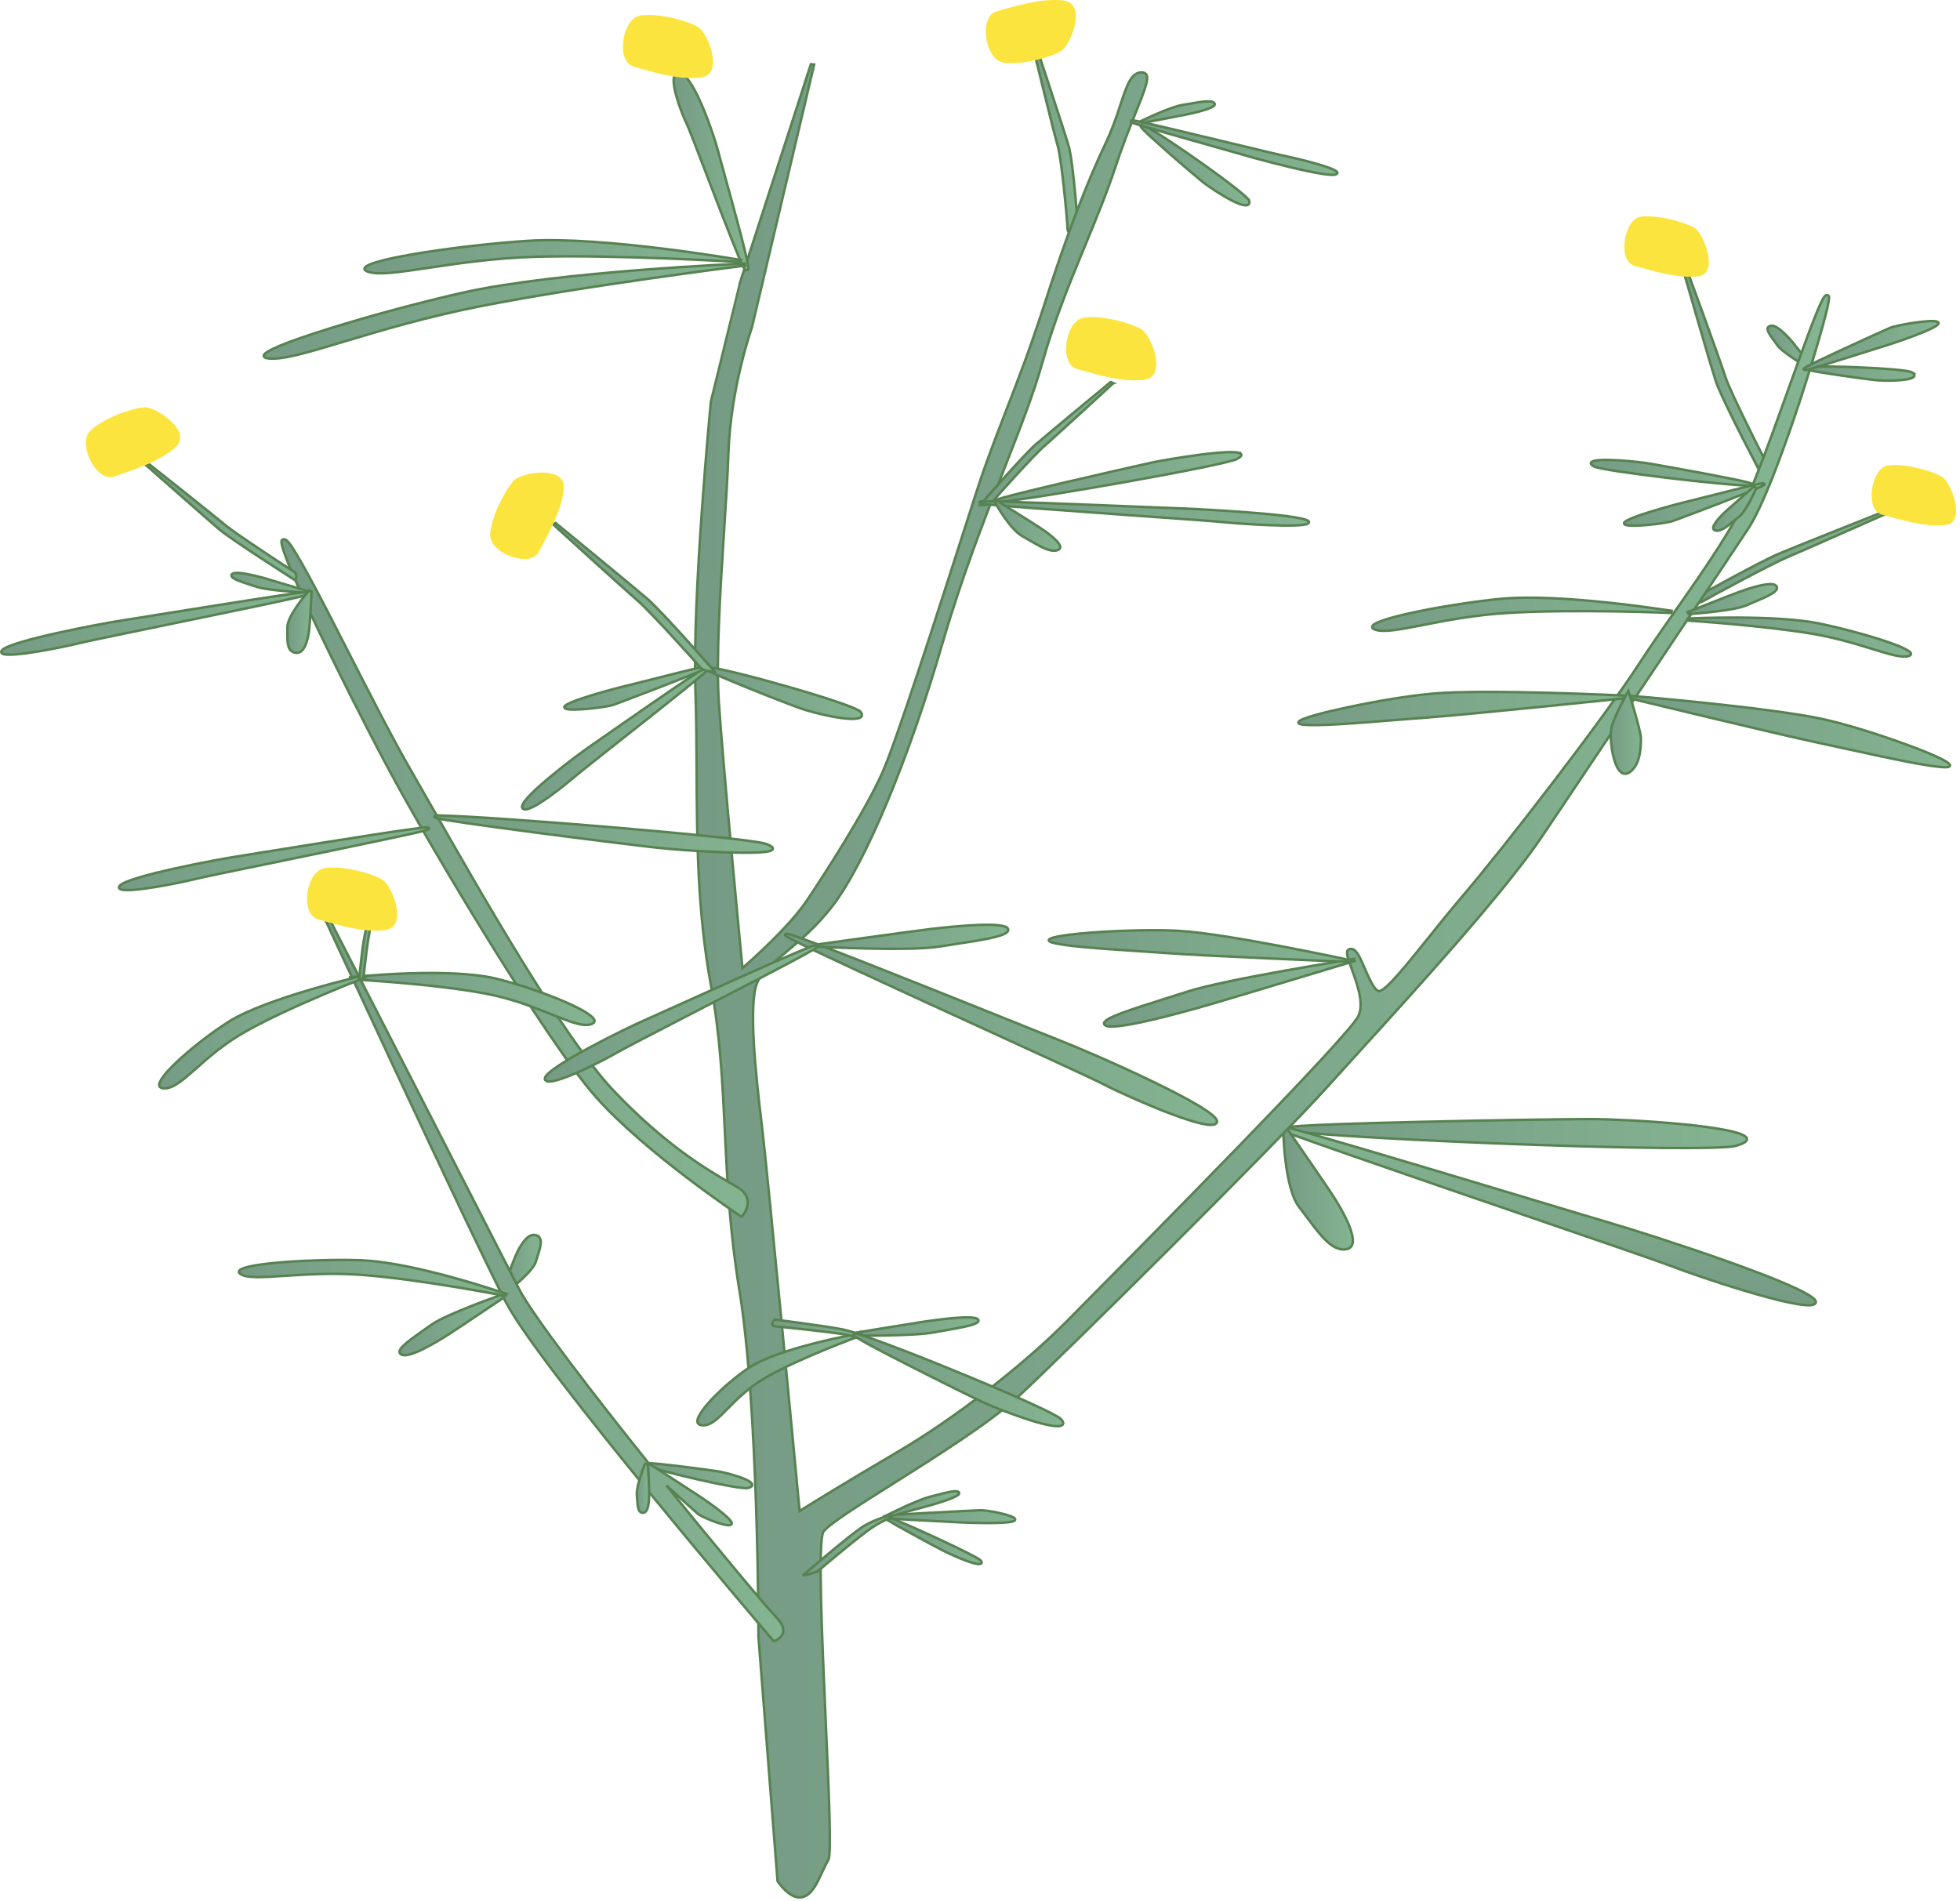
        <svg xmlns:rdf="http://www.w3.org/1999/02/22-rdf-syntax-ns#" xmlns="http://www.w3.org/2000/svg" xmlns:cc="http://creativecommons.org/ns#" xmlns:xlink="http://www.w3.org/1999/xlink" xmlns:dc="http://purl.org/dc/elements/1.1/" x="0px" y="0px" width="501" height="486" viewBox="0 0 501 486" xml:space="preserve">
            <title>Calocephalus platycephalus (Billybuttons)</title>
            <desc xmlns:ian_image_library="https://ian.umces.edu/media-library/">
                <ian_image_library:title>Calocephalus platycephalus (Billybuttons)</ian_image_library:title>
                <ian_image_library:descr>Illustration of Calocephalus platycephalus (Billybuttons)</ian_image_library:descr>
                <ian_image_library:scene>
                    <ian_image_library:contains>billybuttons, yellow, top, western, beauty-heads, plant, Plantae, vascular, Magnoliophyta, angiosperm, Magnoliopsida, dicot, Asteridae, Asterales, Asteraceae, Calocephalus, platycephalus, herb, herbaceous, shrub, annual, perennial, Australia</ian_image_library:contains>
                    <ian_image_library:when>2008-12-08</ian_image_library:when>
                </ian_image_library:scene>
            </desc>
            
 <defs></defs>
 <linearGradient id="ian_symbols_663088e31c9bb954ad85d933fa99b312" y2="88.789" gradientUnits="userSpaceOnUse" x2="463.39" y1="88.789" x1="451.81">
  <stop stop-color="#769B85" offset="0"/>
  <stop stop-color="#84B491" offset="1"/>
 </linearGradient>
 <path stroke="#578251" stroke-width=".636" d="m457.99 87.216c-.951-1.092-3.314-3.682-4.829-3.933-.379-.052-.655.013-.8.075-1.274.523-.117 2.091 1.24 3.902.262.358.517.716.758 1.061 1.378 1.943 8.101 5.832 8.376 5.993l.655-.313c-.05-.065-4.48-5.669-5.41-6.785z" fill="url(#ian_symbols_663088e31c9bb954ad85d933fa99b312)"/>
 <linearGradient id="ian_symbols_6ec907d098a54d14c9d400576c6f4288" y2="141.86" gradientUnits="userSpaceOnUse" x2="485.09" y1="141.86" x1="431.24">
  <stop stop-color="#769B85" offset="0"/>
  <stop stop-color="#84B491" offset="1"/>
 </linearGradient>
 <path stroke="#578251" stroke-width=".636" d="m484.64 129.57s-.035.013-.049.013v-.013c0 .013-.075.034-.09.044-1.35.53-25.136 9.971-29.848 11.955-4.836 2.032-22.084 11.645-22.821 12.048l-.592.349.798.106c.084.021 2.185.313 3.383-.448 1.054-.658 17.47-9.531 21.465-11.19 3.933-1.636 27.953-12.32 28.208-12.43l-.45-.43z" fill="url(#ian_symbols_6ec907d098a54d14c9d400576c6f4288)"/>
 <linearGradient id="ian_symbols_84beea345176563421c84925f766d4bd" y2="95.085" gradientUnits="userSpaceOnUse" x2="452.6" y1="95.085" x1="429.79">
  <stop stop-color="#769B85" offset="0"/>
  <stop stop-color="#84B491" offset="1"/>
 </linearGradient>
 <path stroke="#578251" stroke-width=".636" d="m452.36 119.88c-.757-1.206-10.05-19.546-11.317-23.493-1.246-3.988-10.332-28.812-10.437-29.063l-.819.11c.075.248 7.178 25.04 8.775 29.927 1.585 4.897 12.166 24.836 12.256 25.043l.247.444.482-.369c.05-.04 1.65-1.25.81-2.59z" fill="url(#ian_symbols_84beea345176563421c84925f766d4bd)"/>
 <linearGradient id="ian_symbols_0d263c63a00e67e469b88d0a70a91b21" y2="36.155" gradientUnits="userSpaceOnUse" x2="275.72" y1="36.155" x1="263.99">
  <stop stop-color="#769B85" offset="0"/>
  <stop stop-color="#84B491" offset="1"/>
 </linearGradient>
 <path stroke="#578251" stroke-width=".636" d="m275.68 60.161c-.049-.747-1.261-18.485-2.501-22.755-1.212-4.227-8.28-25.453-8.342-25.67l-.848.086c.063.227 5.353 21.999 6.372 25.432 1.033 3.458 2.549 20.09 2.521 21.268-.028 1.312 2.114 1.867 2.218 1.901l.613.152-.03-.414z" fill="url(#ian_symbols_0d263c63a00e67e469b88d0a70a91b21)"/>
 <linearGradient id="ian_symbols_bd667fa8b6a43594c1130366e6d1285f" y2="289.78" gradientUnits="userSpaceOnUse" x2="446.55" y1="289.78" x1="327.79">
  <stop stop-color="#769B85" offset="0"/>
  <stop stop-color="#84B491" offset="1"/>
 </linearGradient>
 <path stroke="#578251" stroke-width=".636" d="m406.3 286.08c-5.696 0-24.984.279-43.5.716-34.869.813-34.938 1.395-35.001 1.788-.062.369.717.455 1.288.53 19.736 2.37 107.07 5.697 114.56 3.823 2.177-.617 3.107-1.244 2.866-1.939-1.06-3.17-30.63-4.92-40.22-4.92z" fill="url(#ian_symbols_bd667fa8b6a43594c1130366e6d1285f)"/>
 <linearGradient id="ian_symbols_0f2f2a51d23eae24c17d27848604ffd0" y2="287.28" gradientUnits="userSpaceOnUse" x2="394.33" y1="333.67" x1="394.33">
  <stop stop-color="#769B85" offset="0"/>
  <stop stop-color="#84B491" offset="1"/>
 </linearGradient>
 <path stroke="#578251" stroke-width=".636" d="m412.47 312.9c-3.403-.996-10.671-3.183-19.887-5.958-24.765-7.454-62.203-18.723-67.211-19.636-.18-.021-.647-.107-.819.145-.18.279-.249.386 6.048 2.697 3.526 1.278 8.596 3.079 15.443 5.459 12.592 4.398 29.118 10.067 43.694 15.065 18.723 6.423 34.855 11.972 37.782 13.109 5.704 2.267 31.977 11.152 35.993 9.74.434-.158.641-.385.641-.712.01-3.54-42.54-17.24-51.67-19.9z" fill="url(#ian_symbols_0f2f2a51d23eae24c17d27848604ffd0)"/>
 <linearGradient id="ian_symbols_314ece14e234d02419c9141a7a7aa300" y2="303.84" gradientUnits="userSpaceOnUse" x2="345.8" y1="303.84" x1="328">
  <stop stop-color="#769B85" offset="0"/>
  <stop stop-color="#84B491" offset="1"/>
 </linearGradient>
 <path stroke="#578251" stroke-width=".636" d="m341.24 306.47c-1.929-3.065-12.331-18.055-12.427-18.206l-.813.121c.021.616.234 15.344 4.141 20.266.709.909 1.433 1.881 2.128 2.814 3.237 4.343 6.304 8.438 9.788 7.901.565-.099 1.02-.327 1.31-.692 1.86-2.33-2.7-9.93-4.13-12.2z" fill="url(#ian_symbols_314ece14e234d02419c9141a7a7aa300)"/>
 <linearGradient id="ian_symbols_28803b5dbb7c0cd43d9a3d91fa0ad2a8" y2="250.74" gradientUnits="userSpaceOnUse" x2="467.48" y1="250.74" x1="177.66">
  <stop stop-color="#769B85" offset="0"/>
  <stop stop-color="#84B491" offset="1"/>
 </linearGradient>
 <path stroke="#578251" stroke-width=".636" d="m467.2 75.496c-.179-.065-.454-.065-.64.096-1.151.91-4.306 9.593-9.383 23.762-3.161 8.811-6.406 17.924-8.962 24.079-4.188 10.173-12.158 21.55-19.866 32.538-3.313 4.756-6.469 9.254-9.32 13.632-9.313 14.379-34.642 47.124-45.01 59.271-3.209 3.758-6.351 7.67-9.113 11.118-5.283 6.589-10.76 13.405-12.405 13.371-1.13-.024-2.604-3.399-3.583-5.645-1.246-2.917-2.08-4.722-3.154-5.07-.234-.076-.482-.1-.717-.044-1.24.258-.737 1.773.489 5.169 1.357 3.686 3.196 8.711 1.688 11.948-2.473 5.259-54.205 57.509-71.206 74.682l-2.989 3.024c-11.524 11.662-29.083 25.246-43.728 33.814-12.179 7.144-22.346 13.405-24.916 15.024-.688-7.284-8.135-86.258-9.671-98.767-1.57-12.864-3.417-30.605-1.24-36.109 1.061-2.676 3.837-4.98 7.322-7.887 3.575-2.99 8.032-6.686 12.124-12.069 8.37-11.021 19.377-37.367 28.015-67.077 4.919-16.883 10.595-31.38 15.623-44.168 4.099-10.453 7.64-19.491 9.947-27.702 2.976-10.578 6.978-20.311 10.856-29.683 2.838-6.888 5.524-13.387 7.688-19.914 1.825-5.548 3.692-10.206 5.2-13.966 2.646-6.599 3.672-9.299 2.494-10.164-.187-.13-.544-.296-1.144-.258-2.528.189-3.603 3.444-5.235 8.353-.937 2.893-2.032 6.165-3.65 9.554-5.16 10.849-10.182 24.068-15.816 41.623-3.555 11.008-6.758 19.309-9.885 27.337-2.521 6.547-4.919 12.713-7.171 19.625l-3.727 11.562c-6.399 19.939-17.118 53.29-20.59 61.004-4.409 9.837-14.652 25.801-19.439 32.875-4.402 6.468-13.75 14.813-16.305 17.056-.62-6.327-4.98-52.098-6.027-67.79-.758-11.442.358-28.755 1.33-44.038.482-7.343.916-14.28 1.109-19.859.572-16.918 6.014-32.128 6.069-32.28.021-.03 15.844-67.018 15.844-67.018l-.84-.089-.007.013v.031l-18.233 56.162c-.014.011-7.316 30.048-7.316 30.048-.048.51-4.794 49.532-3.947 73.965.241 6.999.282 14.087.303 20.924.096 17.445.2 35.486 3.644 54.209 2.404 13.061 2.976 24.988 3.582 37.625.606 12.534 1.247 25.498 3.72 40.501 4.87 29.703 4.856 87.945 4.856 88.521 0 .021 4.877 62.399 4.877 62.399v.044l.021.045c.096.132 2.314 3.511 4.884 4.075.627.127 1.233.11 1.798-.1 2.19-.769 3.458-3.551 4.691-6.241.523-1.147 1.026-2.222 1.584-3.138.861-1.423.151-17.287-.668-35.655-.951-21.561-2.039-46.005-.572-48.261 1.219-1.853 8.941-6.719 17.882-12.351 11.139-7.023 24.978-15.754 31.99-22.281 12.31-11.41 65.667-64.341 79.121-79.307l7.894-8.71c14.88-16.354 37.377-41.069 46.876-55.232 7.378-10.977 44.563-66.367 52.629-78.556 4.519-6.827 10.979-25.855 13.55-33.723 2.065-6.368 4.029-12.85 5.38-17.748 2.2-7.878 1.78-8.029 1.44-8.156z" fill="url(#ian_symbols_28803b5dbb7c0cd43d9a3d91fa0ad2a8)"/>
 <linearGradient id="ian_symbols_a8ced31733519d74c9c4a54f1ef8d0d6" y2="113.4" gradientUnits="userSpaceOnUse" x2="284.58" y1="113.4" x1="250.5">
  <stop stop-color="#769B85" offset="0"/>
  <stop stop-color="#84B491" offset="1"/>
 </linearGradient>
 <path stroke="#578251" stroke-width=".636" d="m284.56 97.965l.027-.007-.695-.303h-.021s-.096.092-.103.117c-.896.716-16.105 13.309-19.109 15.916-3.079 2.7-13.384 14.542-13.811 15.051l-.345.403.709-.01c.09 0 1.84-.025 2.535-.944.627-.813 10.567-11.89 13.054-14.021 2.487-2.16 17.441-15.899 17.745-16.178-.01-.003 0-.027 0-.027z" fill="url(#ian_symbols_a8ced31733519d74c9c4a54f1ef8d0d6)"/>
 <linearGradient id="ian_symbols_b5423db7963247d40d39bfebf74c6584" y2="224.45" gradientUnits="userSpaceOnUse" x2="191.13" y1="224.45" x1="71.954">
  <stop stop-color="#769B85" offset="0"/>
  <stop stop-color="#84B491" offset="1"/>
 </linearGradient>
 <path stroke="#578251" stroke-width=".636" d="m188.49 303.5c-.517-.324-1.123-.672-1.798-1.061-5.731-3.306-16.381-9.482-29.765-23.524-12.999-13.667-34.25-51.016-46.952-73.349l-5.049-8.824c-4.409-7.625-10.14-18.854-15.688-29.696-3.878-7.588-7.542-14.769-10.467-20.111-4.866-8.961-5.59-9.017-6.11-9.069-.196-.038-.382.021-.51.114-.357.286-1.288.978 8.817 22.25 5.397 11.32 12.472 25.353 18.013 35.733 11.312 21.209 40.966 70.693 53.586 84.759 12.62 14.097 36.316 29.913 36.557 30.072l.393.258.283-.303c.04-.04 3.73-4.24-1.3-7.25z" fill="url(#ian_symbols_b5423db7963247d40d39bfebf74c6584)"/>
 <linearGradient id="ian_symbols_454d89cae5a2585481918d50fda3c1b4" y2="213.22" gradientUnits="userSpaceOnUse" x2="197.56" y1="213.22" x1="111.03">
  <stop stop-color="#769B85" offset="0"/>
  <stop stop-color="#84B491" offset="1"/>
 </linearGradient>
 <path stroke="#578251" stroke-width=".636" d="m195.63 215.69c-5.077-1.636-68.761-6.926-83.447-7.229-.485-.017-1.105-.017-1.15.296-.052.303-.062.455 7.826 1.615 4.205.606 10.022 1.409 17.263 2.363 12.399 1.632 26.796 3.413 31.363 3.919 3.712.424 10.904.979 17.476 1.216 11.876.444 12.351-.434 12.544-.761.33-.58-.91-1.09-1.87-1.43z" fill="url(#ian_symbols_454d89cae5a2585481918d50fda3c1b4)"/>
 <linearGradient id="ian_symbols_79d3e4d30e992774291d6128c275c2df" y2="177.13" gradientUnits="userSpaceOnUse" x2="220.31" y1="177.13" x1="180.26">
  <stop stop-color="#769B85" offset="0"/>
  <stop stop-color="#84B491" offset="1"/>
 </linearGradient>
 <path stroke="#578251" stroke-width=".636" d="m219.94 181.94c-1.625-1.867-30.908-10.243-38.748-11.411-.172-.034-.709-.11-.889.163-.172.278-.365.616 10.65 5.07 5.759 2.352 11.855 4.681 13.68 5.332 3.086 1.105 13.102 3.616 15.272 2.328.53-.34.56-.84.04-1.48z" fill="url(#ian_symbols_79d3e4d30e992774291d6128c275c2df)"/>
 <linearGradient id="ian_symbols_025009b30505e0d4a5d51c5968cbaa36" y2="263.13" gradientUnits="userSpaceOnUse" x2="311.09" y1="263.13" x1="200.65">
  <stop stop-color="#769B85" offset="0"/>
  <stop stop-color="#84B491" offset="1"/>
 </linearGradient>
 <path stroke="#578251" stroke-width=".636" d="m270.28 265.72c-2.728-1.075-8.597-3.417-16.036-6.42-19.439-7.787-48.825-19.598-52.759-20.541-.386-.097-.641-.052-.771.1-.275.313-.441.486 16.739 8.494 9.892 4.605 22.897 10.567 34.387 15.819 14.935 6.84 27.816 12.744 30.151 13.959 2.79 1.484 8.941 4.288 14.831 6.651 7.37 2.924 11.924 4.161 13.521 3.682.338-.096.744-.31.744-.809.01-3.44-31.3-17.22-40.8-20.93z" fill="url(#ian_symbols_025009b30505e0d4a5d51c5968cbaa36)"/>
 <linearGradient id="ian_symbols_f16e17aa5020d224a5b2860fc15663c8" y2="219.54" gradientUnits="userSpaceOnUse" x2="109.63" y1="219.54" x1="30.413">
  <stop stop-color="#769B85" offset="0"/>
  <stop stop-color="#84B491" offset="1"/>
 </linearGradient>
 <path stroke="#578251" stroke-width=".636" d="m109.62 211.76c-.007-.055-.083-.238-.531-.238-2.404 0-23.379 3.382-37.253 5.614l-9.988 1.605c-6.503.971-28.973 5.242-31.188 7.639-.41.434-.227.703-.021.854 1.756 1.302 16.319-1.767 19.157-2.49 1.78-.455 11.163-2.387 22.029-4.619 8.411-1.726 17.935-3.696 25.195-5.235 12.719-2.67 12.699-2.79 12.599-3.12z" fill="url(#ian_symbols_f16e17aa5020d224a5b2860fc15663c8)"/>
 <linearGradient id="ian_symbols_507b39458ec69754d9bf44285ef529b3" y2="188.77" gradientUnits="userSpaceOnUse" x2="181.14" y1="188.77" x1="133.44">
  <stop stop-color="#769B85" offset="0"/>
  <stop stop-color="#84B491" offset="1"/>
 </linearGradient>
 <path stroke="#578251" stroke-width=".636" d="m181.02 170.71c-.021-.031-.269-.166-.626-.031-1.501.627-11.304 7.409-22.092 14.907-3.286 2.311-5.903 4.119-7.081 4.922-4.043 2.742-17.456 12.94-17.765 15.603-.069.53.268.727.558.792 2.396.541 12.006-7.629 12.103-7.694 1.012-.909 6.551-5.291 12.964-10.36 4.967-3.923 10.629-8.373 14.872-11.8 7.52-6.03 7.41-6.11 7.07-6.34z" fill="url(#ian_symbols_507b39458ec69754d9bf44285ef529b3)"/>
 <linearGradient id="ian_symbols_8d984aef7f6e0b149de8db620ae7cb57" y2="159.33" gradientUnits="userSpaceOnUse" x2="79.539" y1="159.33" x1=".318">
  <stop stop-color="#769B85" offset="0"/>
  <stop stop-color="#84B491" offset="1"/>
 </linearGradient>
 <path stroke="#578251" stroke-width=".636" d="m79.528 151.55c-.021-.066-.086-.252-.541-.252-2.167.011-18.399 2.611-36.282 5.473l-10.963 1.753c-6.52.988-29 5.3-31.184 7.663-.396.423-.227.706-.031.868 1.777 1.278 16.326-1.791 19.167-2.503 1.778-.469 11.201-2.404 22.126-4.66 37.86-7.78 37.815-7.92 37.708-8.34z" fill="url(#ian_symbols_8d984aef7f6e0b149de8db620ae7cb57)"/>
 <linearGradient id="ian_symbols_294d8c96ebdb945481755de24eff1539" y2="259.05" gradientUnits="userSpaceOnUse" x2="208.99" y1="259.05" x1="139.27">
  <stop stop-color="#769B85" offset="0"/>
  <stop stop-color="#84B491" offset="1"/>
 </linearGradient>
 <path stroke="#578251" stroke-width=".636" d="m208.93 241.77c-.048-.045-.234-.221-.668-.1-2.383.62-19.846 8.487-32.597 14.238-4.794 2.16-8.583 3.872-10.319 4.629-5.924 2.586-25.652 12.361-26.066 15.096-.076.496.311.699.552.775 2.651.827 15.313-5.807 17.703-7.226 1.461-.878 9.492-5.019 18.785-9.827 33.11-17.07 32.97-17.21 32.63-17.59z" fill="url(#ian_symbols_294d8c96ebdb945481755de24eff1539)"/>
 <linearGradient id="ian_symbols_abd4e7843f0a6ee47d1ebd0f44837f67" y2="43.895" gradientUnits="userSpaceOnUse" x2="191.29" y1="43.895" x1="172.19">
  <stop stop-color="#769B85" offset="0"/>
  <stop stop-color="#84B491" offset="1"/>
 </linearGradient>
 <path stroke="#578251" stroke-width=".636" d="m185.42 45.479l-1.908-6.988c-.792-3.166-5.807-18.379-9.43-19.65-.613-.203-1.026-.083-1.219.024-2.163 1.137 1.543 10.478 2.466 12.311.558 1.095 2.803 6.981 5.407 13.759 2.039 5.346 4.347 11.391 6.2 16.03 3.217 8.125 3.41 8.104 3.919 8.094.097-.014.399-.055.434-.338.13-1.557-3.47-14.604-5.87-23.242z" fill="url(#ian_symbols_abd4e7843f0a6ee47d1ebd0f44837f67)"/>
 <linearGradient id="ian_symbols_7a64b30ba4756da439c43a5f8c2869d2" y2="339.11" gradientUnits="userSpaceOnUse" x2="250.11" y1="339.11" x1="217.35">
  <stop stop-color="#769B85" offset="0"/>
  <stop stop-color="#84B491" offset="1"/>
 </linearGradient>
 <path stroke="#578251" stroke-width=".636" d="m236.43 337.83c-3.176.472-18.93 3.055-19.081 3.086l.104.523c.647.007 16.009.159 21.182-.816l2.935-.52c4.809-.845 7.784-1.416 8.404-2.188.151-.186.179-.371.075-.555-.52-.91-5.12-.76-13.61.47z" fill="url(#ian_symbols_7a64b30ba4756da439c43a5f8c2869d2)"/>
 <linearGradient id="ian_symbols_db1b61dba0aec9248916dbbdf4a67249" y2="122" gradientUnits="userSpaceOnUse" x2="317.31" y1="122" x1="254.19">
  <stop stop-color="#769B85" offset="0"/>
  <stop stop-color="#84B491" offset="1"/>
 </linearGradient>
 <path stroke="#578251" stroke-width=".636" d="m317.2 116.03c-1.385-1.591-18.95 1.43-22.429 2.146-3.079.672-13.164 2.945-22.608 5.157-18.179 4.271-18.082 4.542-17.951 4.856.104.292.682.238 1.013.192 10.918-1.125 57.436-9.348 60.866-11.007.68-.35 1.52-.88 1.11-1.35z" fill="url(#ian_symbols_db1b61dba0aec9248916dbbdf4a67249)"/>
 <linearGradient id="ian_symbols_f9aeb247f7fa8dc441bfe76d6bbcd29e" y2="131.26" gradientUnits="userSpaceOnUse" x2="334.57" y1="131.26" x1="250.38">
  <stop stop-color="#769B85" offset="0"/>
  <stop stop-color="#84B491" offset="1"/>
 </linearGradient>
 <path stroke="#578251" stroke-width=".636" d="m302.58 130l-11.38-.454c-14.894-.606-37.404-1.529-40.264-1.364-.461.021-.558.162-.558.279-.014.337-.014.403 13.144 1.398l26.072 1.908c11.614.813 21.623 1.54 23.441 1.743 2.838.296 19.66 1.55 21.341.306.193-.155.248-.327.158-.502-1.02-1.95-31.66-3.31-31.95-3.33z" fill="url(#ian_symbols_f9aeb247f7fa8dc441bfe76d6bbcd29e)"/>
 <linearGradient id="ian_symbols_d56757fe9669f8b425779e7083dab021" y2="134.45" gradientUnits="userSpaceOnUse" x2="271.01" y1="134.45" x1="254.32">
  <stop stop-color="#769B85" offset="0"/>
  <stop stop-color="#84B491" offset="1"/>
 </linearGradient>
 <path stroke="#578251" stroke-width=".636" d="m265.84 134.92c-1.736-1.161-10.739-6.765-10.829-6.81l-.695.272c.151.283 3.802 6.923 7.054 8.714.564.313 1.15.671 1.715.985 2.811 1.65 5.463 3.221 7.281 2.539.345-.145.571-.348.634-.606.29-1.36-3.86-4.26-5.15-5.09z" fill="url(#ian_symbols_d56757fe9669f8b425779e7083dab021)"/>
 <linearGradient id="ian_symbols_dbb3ef976d3c1d343d35f9455d498e0d" y2="159" gradientUnits="userSpaceOnUse" x2="79.659" y1="159" x1="73.463">
  <stop stop-color="#769B85" offset="0"/>
  <stop stop-color="#84B491" offset="1"/>
 </linearGradient>
 <path stroke="#578251" stroke-width=".636" d="m78.86 151.1c-.234.265-5.487 6.452-5.391 9.183.014.485 0 1.005 0 1.505-.031 2.404-.044 4.681 1.964 5.07.41.065.789.034 1.129-.117 1.708-.737 2.314-4.336 2.48-5.845.183-1.602.616-9.589.616-9.665l-.798-.12z" fill="url(#ian_symbols_dbb3ef976d3c1d343d35f9455d498e0d)"/>
 <linearGradient id="ian_symbols_db6055b440a84e7439e60ba1d374d2cb" y2="338.56" gradientUnits="userSpaceOnUse" x2="129.66" y1="338.56" x1="102.12">
  <stop stop-color="#769B85" offset="0"/>
  <stop stop-color="#84B491" offset="1"/>
 </linearGradient>
 <path stroke="#578251" stroke-width=".636" d="m129.13 330.68c-.607.203-15.2 5.246-19.068 8.105-.712.52-1.484 1.074-2.235 1.584-3.692 2.631-6.892 4.887-5.276 5.883 1.833 1.137 8.466-2.783 12.234-5.201 2.559-1.615 14.738-9.881 14.869-9.958l-.51-.40z" fill="url(#ian_symbols_db6055b440a84e7439e60ba1d374d2cb)"/>
 <linearGradient id="ian_symbols_70a5826cbefc5b24ad469f156cfa3322" y2="153.15" gradientUnits="userSpaceOnUse" x2="454.23" y1="153.15" x1="431.36">
  <stop stop-color="#769B85" offset="0"/>
  <stop stop-color="#84B491" offset="1"/>
 </linearGradient>
 <path stroke="#578251" stroke-width=".636" d="m453.35 149.4c-2.019-.486-7.419 1.395-9.03 2.005-2.163.778-12.834 5.039-12.958 5.083l.276.485c.461-.024 11.489-.737 15.01-2.318.654-.306 1.356-.6 2.032-.882 3.127-1.319 6.082-2.576 5.462-3.844-.12-.23-.39-.42-.79-.52z" fill="url(#ian_symbols_70a5826cbefc5b24ad469f156cfa3322)"/>
 <linearGradient id="ian_symbols_e52f0c21e646e534e1836b5bc469d1bf" y2="323.24" gradientUnits="userSpaceOnUse" x2="138.24" y1="323.24" x1="128.18">
  <stop stop-color="#769B85" offset="0"/>
  <stop stop-color="#84B491" offset="1"/>
 </linearGradient>
 <path stroke="#578251" stroke-width=".636" d="m137.05 315.78c-.358-.121-.75-.121-1.129-.031-1.991.562-3.727 4.309-4.202 5.453-.662 1.525-3.506 9.302-3.534 9.392l.737.213c.289-.213 7.343-5.631 8.073-8.352.137-.476.303-.985.455-1.481.76-2.36 1.45-4.56-.41-5.19z" fill="url(#ian_symbols_e52f0c21e646e534e1836b5bc469d1bf)"/>
 <linearGradient id="ian_symbols_6bb5d2b310145d6431001cabf13f9759" y2="42.213" gradientUnits="userSpaceOnUse" x2="319.36" y1="42.213" x1="291.56">
  <stop stop-color="#769B85" offset="0"/>
  <stop stop-color="#84B491" offset="1"/>
 </linearGradient>
 <path stroke="#578251" stroke-width=".636" d="m319.28 51.265c-.724-1.818-20.996-16.112-26.699-19.147-.152-.075-.565-.282-.868-.086-.393.214-.613.355 6.675 6.748 3.768 3.32 7.812 6.741 9.038 7.74 1.439 1.146 9.209 6.533 11.379 5.907.52-.167.68-.556.48-1.162z" fill="url(#ian_symbols_6bb5d2b310145d6431001cabf13f9759)"/>
 <linearGradient id="ian_symbols_4747919ca10136f48933589aaaaae76c" y2="37.732" gradientUnits="userSpaceOnUse" x2="341.85" y1="37.732" x1="289">
  <stop stop-color="#769B85" offset="0"/>
  <stop stop-color="#84B491" offset="1"/>
 </linearGradient>
 <path stroke="#578251" stroke-width=".636" d="m329.17 40.03c-1.192-.216-7.434-1.711-14.652-3.458l-16.629-3.978c-8.563-2.015-8.597-1.959-8.824-1.691-.062.055-.165.251.207.403 1.563.682 15.168 4.509 24.157 7.043l7.067 2.005c.187.042 18.937 5.256 21.045 4.202.24-.117.345-.279.303-.461-.41-1.292-11.5-3.827-12.69-4.065z" fill="url(#ian_symbols_4747919ca10136f48933589aaaaae76c)"/>
 <linearGradient id="ian_symbols_528147e0838a3dd4451d692d8f62f406" y2="28.677" gradientUnits="userSpaceOnUse" x2="310.51" y1="28.677" x1="291.6">
  <stop stop-color="#769B85" offset="0"/>
  <stop stop-color="#84B491" offset="1"/>
 </linearGradient>
 <path stroke="#578251" stroke-width=".636" d="m304.24 26.498c-.613.107-1.254.213-1.874.303-3.266.517-10.457 4.026-10.767 4.178l.379.468c.379-.076 9.575-1.812 11.476-2.211 1.44-.303 6.275-1.364 6.972-2.321.151-.213.075-.386.014-.493-.57-.902-3.19-.447-6.2.076z" fill="url(#ian_symbols_528147e0838a3dd4451d692d8f62f406)"/>
 <linearGradient id="ian_symbols_595902d4b3102ec491b89e3affe6e2fd" y2="120.87" gradientUnits="userSpaceOnUse" x2="447.86" y1="120.87" x1="406.64">
  <stop stop-color="#769B85" offset="0"/>
  <stop stop-color="#84B491" offset="1"/>
 </linearGradient>
 <path stroke="#578251" stroke-width=".636" d="m436.06 121.12c-6.2-1.167-12.702-2.329-14.645-2.652-2.232-.368-13.557-1.646-14.666-.293-.275.314-.027.693.73 1.103 2.294 1.144 32.541 4.705 39.581 4.881.214.01.729.017.792-.262.07-.32.12-.51-11.79-2.78z" fill="url(#ian_symbols_595902d4b3102ec491b89e3affe6e2fd)"/>
 <linearGradient id="ian_symbols_9058d385db95a9e40155aceda890dd7c" y2="128.97" gradientUnits="userSpaceOnUse" x2="451.01" y1="128.97" x1="415.12">
  <stop stop-color="#769B85" offset="0"/>
  <stop stop-color="#84B491" offset="1"/>
 </linearGradient>
 <path stroke="#578251" stroke-width=".636" d="m450.98 123.72c-.063-.107-.234-.203-.552-.168-1.067.092-7.866 1.818-15.995 3.875-2.541.651-4.745 1.206-5.662 1.422-.131.042-13.061 3.4-13.626 4.802-.068.183.021.365.297.496 1.509.737 10.498-.344 12.234-.988 1.033-.355 6.964-2.601 12.386-4.688 11.13-4.32 11.06-4.45 10.91-4.74z" fill="url(#ian_symbols_9058d385db95a9e40155aceda890dd7c)"/>
 <linearGradient id="ian_symbols_cee807f5e20f9f547d88b72fe5a173ed" y2="175.98" gradientUnits="userSpaceOnUse" x2="180.12" y1="175.98" x1="144.24">
  <stop stop-color="#769B85" offset="0"/>
  <stop stop-color="#84B491" offset="1"/>
 </linearGradient>
 <path stroke="#578251" stroke-width=".636" d="m180.09 170.74c-.055-.121-.213-.214-.544-.183-1.06.121-7.853 1.819-15.954 3.882-2.549.647-4.76 1.199-5.717 1.426-.131.024-13.068 3.396-13.612 4.777-.062.196.048.379.282.513 1.529.737 10.512-.362 12.269-.968 1.019-.379 6.929-2.607 12.364-4.708 11.15-4.32 11.06-4.46 10.91-4.74z" fill="url(#ian_symbols_cee807f5e20f9f547d88b72fe5a173ed)"/>
 <linearGradient id="ian_symbols_3968bb957596c364397855ff79760275" y2="130.07" gradientUnits="userSpaceOnUse" x2="448.96" y1="130.07" x1="437.91">
  <stop stop-color="#769B85" offset="0"/>
  <stop stop-color="#84B491" offset="1"/>
 </linearGradient>
 <path stroke="#578251" stroke-width=".636" d="m448.21 124.47c-.055.052-5.869 5.125-6.992 6.165-1.108 1.03-3.623 3.53-3.278 4.54.075.217.282.348.454.393 1.315.485 2.956-.872 4.856-2.463.393-.313.8-.637 1.179-.95 2.107-1.65 4.436-7.24 4.532-7.467l-.75-.22z" fill="url(#ian_symbols_3968bb957596c364397855ff79760275)"/>
 <linearGradient id="ian_symbols_e4918fbd39ae2324017fb5923fdf262c" y2="377.24" gradientUnits="userSpaceOnUse" x2="192.27" y1="377.24" x1="164.98">
  <stop stop-color="#769B85" offset="0"/>
  <stop stop-color="#84B491" offset="1"/>
 </linearGradient>
 <path stroke="#578251" stroke-width=".636" d="m183.62 376.14c-1.439-.233-6.014-.84-9.995-1.328-8.294-1.006-8.431-.793-8.597-.545-.068.113-.117.296.338.469 3.906 1.525 23.545 6.151 25.791 5.655.978-.237 1.15-.596 1.109-.868-.13-1.32-6.48-3.02-8.64-3.37z" fill="url(#ian_symbols_e4918fbd39ae2324017fb5923fdf262c)"/>
 <linearGradient id="ian_symbols_2858b2fd2fab28a4b1c556c897187737" y2="324.63" gradientUnits="userSpaceOnUse" x2="200.22" y1="324.63" x1="80.71">
  <stop stop-color="#769B85" offset="0"/>
  <stop stop-color="#84B491" offset="1"/>
 </linearGradient>
 <path stroke="#578251" stroke-width=".636" d="m198.3 413.29c-2.101-2.102-14.458-16.836-27.946-33.548.248.221.434.39.695.641 3.169 2.883 6.62 6.018 7.233 6.534 1.02.878 6.724 3.272 8.26 2.962.324-.079.51-.255.51-.469.014-1.291-7.075-6.145-8.025-6.75l-3.113-2.029c-4.595-3.01-8.666-5.655-9.94-6.337-14.817-18.506-29.861-38.052-33.347-44.868-6.933-13.591-49.952-97.479-51.058-99.649-.014-.021-.031-.065-.045-.076v-.01l-.813.162c.403.858 39.854 86.316 48.685 103.19 8.845 16.87 67.596 85.593 68.175 86.285l.2.241.393-.145c.062-.021 1.454-.562 1.908-1.798.48-1.2-.13-2.67-1.76-4.31z" fill="url(#ian_symbols_2858b2fd2fab28a4b1c556c897187737)"/>
 <linearGradient id="ian_symbols_f92d81abb224cfa475a9d213d46f8455" y2="380.47" gradientUnits="userSpaceOnUse" x2="165.94" y1="380.47" x1="162.78">
  <stop stop-color="#769B85" offset="0"/>
  <stop stop-color="#84B491" offset="1"/>
 </linearGradient>
 <path stroke="#578251" stroke-width=".636" d="m165.67 374.27l-.813-.052c-.097.228-2.273 5.807-2.067 7.832l.069 1.13c.137 1.884.262 3.055.937 3.41.179.1.386.145.606.134.393-.034 1.543-.11 1.543-5.114-.01-1.23-.25-7.27-.28-7.34z" fill="url(#ian_symbols_f92d81abb224cfa475a9d213d46f8455)"/>
 <linearGradient id="ian_symbols_825c6e5ae0d060b455aad3ee57cdcaaf" y2="393.8" gradientUnits="userSpaceOnUse" x2="250.93" y1="393.8" x1="226.26">
  <stop stop-color="#769B85" offset="0"/>
  <stop stop-color="#84B491" offset="1"/>
 </linearGradient>
 <path stroke="#578251" stroke-width=".636" d="m250.62 398.86c-1.061-1.112-18.806-9.32-23.469-11.008-.151-.055-.565-.196-.806.031-.275.262-.337.337 6.531 4.119 3.334 1.843 7.191 3.889 8.431 4.52.063.051 8.039 3.943 9.389 3.227.50-.25.08-.72-.07-.89z" fill="url(#ian_symbols_825c6e5ae0d060b455aad3ee57cdcaaf)"/>
 <linearGradient id="ian_symbols_732c2f4c921177a499f804a4ccd6326f" y2="387.71" gradientUnits="userSpaceOnUse" x2="259.51" y1="387.71" x1="225.86">
  <stop stop-color="#769B85" offset="0"/>
  <stop stop-color="#84B491" offset="1"/>
 </linearGradient>
 <path stroke="#578251" stroke-width=".636" d="m250.54 386.08c-.95.045-6.957.324-12.888.651-11.71.627-11.731.727-11.793 1.017-.028.109.069.24.317.303.847.186 7.57.53 14.962.909l4.408.228c1.385.075 11.993.469 13.646-.365.289-.142.386-.348.255-.565-.62-.99-7.14-2.24-8.92-2.18z" fill="url(#ian_symbols_732c2f4c921177a499f804a4ccd6326f)"/>
 <linearGradient id="ian_symbols_35d99b630917e5e47dffc65c448c30bf" y2="384.46" gradientUnits="userSpaceOnUse" x2="245.19" y1="384.46" x1="226.85">
  <stop stop-color="#769B85" offset="0"/>
  <stop stop-color="#84B491" offset="1"/>
 </linearGradient>
 <path stroke="#578251" stroke-width=".636" d="m244.76 381.28c-.826-.241-2.617.196-5.469.944l-1.708.443c-3.065.769-10.409 4.434-10.726 4.595l.434.444c.09-.011 9.141-2.504 10.966-3.023 4.897-1.431 7.213-2.459 6.909-3.076-.05-.14-.20-.25-.40-.32z" fill="url(#ian_symbols_35d99b630917e5e47dffc65c448c30bf)"/>
 <linearGradient id="ian_symbols_3f579f5b4a19a9146d887b67481605f6" y2="95.499" gradientUnits="userSpaceOnUse" x2="489.36" y1="95.499" x1="461.58">
  <stop stop-color="#769B85" offset="0"/>
  <stop stop-color="#84B491" offset="1"/>
 </linearGradient>
 <path stroke="#578251" stroke-width=".636" d="m488.78 95.207c-1.075-.644-8.824-1.084-12.11-1.226-5.304-.262-11.862-.414-14.493-.163-.51.042-.593.214-.593.334-.013.272-.013.509 7.998 1.691 4.126.616 8.466 1.192 9.781 1.333 2.136.227 8.859.282 9.871-.889.17-.226.25-.595-.46-1.08z" fill="url(#ian_symbols_3f579f5b4a19a9146d887b67481605f6)"/>
 <linearGradient id="ian_symbols_ad09338a32ede93465685a3ebc95efc9" y2="88.349" gradientUnits="userSpaceOnUse" x2="495.51" y1="88.349" x1="461.02">
  <stop stop-color="#769B85" offset="0"/>
  <stop stop-color="#84B491" offset="1"/>
 </linearGradient>
 <path stroke="#578251" stroke-width=".636" d="m495.16 82.235c-1.599-.651-10.423.885-12.083 1.591-1.006.441-6.654 2.99-11.738 5.339-10.553 4.88-10.463 5.011-10.27 5.29.075.106.247.206.571.145 1.061-.166 8.08-2.377 15.809-4.815l5.091-1.604c.145-.017 12.585-4.064 12.964-5.47.05-.196-.07-.368-.34-.476z" fill="url(#ian_symbols_ad09338a32ede93465685a3ebc95efc9)"/>
 <linearGradient id="ian_symbols_ae3ac24c32292b4491b9bfb83bd1d6c2" y2="148.96" gradientUnits="userSpaceOnUse" x2="78.271" y1="148.96" x1="59.157">
  <stop stop-color="#769B85" offset="0"/>
  <stop stop-color="#84B491" offset="1"/>
 </linearGradient>
 <path stroke="#578251" stroke-width=".636" d="m67.415 147.74c-2.276-.61-6.286-1.584-7.649-1.216-.327.1-.479.227-.541.358-.513.909 1.95 1.698 4.763 2.61.565.162 1.12.348 1.629.52 2.979.995 12.048 1.439 12.44 1.474l.213-.51c-.085-.03-9.036-2.7-10.855-3.23z" fill="url(#ian_symbols_ae3ac24c32292b4491b9bfb83bd1d6c2)"/>
 <linearGradient id="ian_symbols_58a14c5648ea3f74ed5cc9b5d943629c" y2="253.8" gradientUnits="userSpaceOnUse" x2="346.24" y1="253.8" x1="282.2">
  <stop stop-color="#769B85" offset="0"/>
  <stop stop-color="#84B491" offset="1"/>
 </linearGradient>
 <path stroke="#578251" stroke-width=".636" d="m345.96 245.17c-.33.062-32.727 5.156-42.543 8.352l-5.766 1.833c-9.341 2.938-15.017 4.812-15.43 6.11-.076.248.027.469.282.651 2.143 1.574 19.46-3.217 26.816-5.352 6.2-1.791 36.605-11.001 36.916-11.087l-.28-.50z" fill="url(#ian_symbols_58a14c5648ea3f74ed5cc9b5d943629c)"/>
 <linearGradient id="ian_symbols_0ed41c73956034349de506a65f3d993e" y2="239.48" gradientUnits="userSpaceOnUse" x2="257.71" y1="239.48" x1="208.6">
  <stop stop-color="#769B85" offset="0"/>
  <stop stop-color="#84B491" offset="1"/>
 </linearGradient>
 <path stroke="#578251" stroke-width=".636" d="m237.56 237.53c-4.829.6-28.691 3.902-28.953 3.944l.076.523c.972.052 23.745 1.257 31.584-.031 1.446-.241 2.989-.469 4.491-.706 5.91-.899 11.497-1.767 12.695-3.003.248-.258.317-.531.214-.803-.76-1.92-12.94-.77-20.11.08z" fill="url(#ian_symbols_0ed41c73956034349de506a65f3d993e)"/>
 <linearGradient id="ian_symbols_eae0ce80ac7012845d30d2fad70dcd01" y2="186.97" gradientUnits="userSpaceOnUse" x2="498.45" y1="186.97" x1="415.67">
  <stop stop-color="#769B85" offset="0"/>
  <stop stop-color="#84B491" offset="1"/>
 </linearGradient>
 <path stroke="#578251" stroke-width=".636" d="m487.15 190.29c-7.315-2.697-15.072-5.07-20.728-6.352-13.467-3.055-50.189-6.124-50.562-6.141l-.192.496c.014 0 .075.021.083.021 1.268.316 38.059 9.254 49.452 11.659l8.052 1.746c9.947 2.167 20.245 4.419 24.117 4.419.799 0 1.054-.228 1.067-.41.29-1.04-6.94-3.87-11.29-5.45z" fill="url(#ian_symbols_eae0ce80ac7012845d30d2fad70dcd01)"/>
 <linearGradient id="ian_symbols_d04298d0ef732964691f78fc33046e89" y2="181.13" gradientUnits="userSpaceOnUse" x2="416.31" y1="181.13" x1="331.87">
  <stop stop-color="#769B85" offset="0"/>
  <stop stop-color="#84B491" offset="1"/>
 </linearGradient>
 <path stroke="#578251" stroke-width=".636" d="m416.28 177.87c-.371-.024-36.281-1.781-50.071-.555-5.828.52-13.943 1.822-21.816 3.513-4.636.985-12.447 2.804-12.523 3.844-.014.165.09.434.924.544 3.678.51 14.286-.361 24.551-1.206l8.052-.626c11.738-.889 50.514-4.953 50.906-4.984l-.02-.52z" fill="url(#ian_symbols_d04298d0ef732964691f78fc33046e89)"/>
 <linearGradient id="ian_symbols_033d6ec7b0420b4409f6408b1a2d2976" y2="241.84" gradientUnits="userSpaceOnUse" x2="344.7" y1="241.84" x1="268.08">
  <stop stop-color="#769B85" offset="0"/>
  <stop stop-color="#84B491" offset="1"/>
 </linearGradient>
 <path stroke="#578251" stroke-width=".636" d="m301.36 237.96c-10.519-.627-32.486.665-33.244 2.28-.068.138-.075.42.593.637 3.004.995 12.668 1.646 22.036 2.252l7.212.5c10.622.782 46.223 2.242 46.581 2.252l.165-.51c-.30-.06-30.77-6.68-43.34-7.41z" fill="url(#ian_symbols_033d6ec7b0420b4409f6408b1a2d2976)"/>
 <linearGradient id="ian_symbols_44a0821a8ade6ea4d1c843728b6c22f0" y2="187.22" gradientUnits="userSpaceOnUse" x2="419.43" y1="187.22" x1="411.74">
  <stop stop-color="#769B85" offset="0"/>
  <stop stop-color="#84B491" offset="1"/>
 </linearGradient>
 <path stroke="#578251" stroke-width=".636" d="m416.52 177.59l-.289-.94-.523.923c-.007.052-2.742 4.973-3.692 8.015-.42 1.326-.351 4.095.152 6.72.344 1.801 1.156 4.887 2.721 5.408.289.1.861.207 1.521-.204 3.019-1.922 3.019-6.906 3.019-8.793 0-1.86-2.79-10.73-2.91-11.13z" fill="url(#ian_symbols_44a0821a8ade6ea4d1c843728b6c22f0)"/>
 <linearGradient id="ian_symbols_2f8226204d000f848547f9e1ccb36e64" y2="65.637" gradientUnits="userSpaceOnUse" x2="189.43" y1="65.637" x1="93.16">
  <stop stop-color="#769B85" offset="0"/>
  <stop stop-color="#84B491" offset="1"/>
 </linearGradient>
 <path stroke="#578251" stroke-width=".636" d="m189.43 66.475c-.352-.048-35.249-6.142-54.53-4.905-15.85 1.006-40.852 4.526-41.703 6.979-.103.227-.013.585.744.875 2.594.992 8.008.176 15.52-.95 7.484-1.116 16.815-2.504 27.458-2.831 20.672-.572 50.857 1.257 52.242 1.346.007 0 .027.011.034.011h.083l.16-.525z" fill="url(#ian_symbols_2f8226204d000f848547f9e1ccb36e64)"/>
 <linearGradient id="ian_symbols_c7a1367046fc80a47149bf59f93575eb" y2="255.37" gradientUnits="userSpaceOnUse" x2="151.97" y1="255.37" x1="89.476">
  <stop stop-color="#769B85" offset="0"/>
  <stop stop-color="#84B491" offset="1"/>
 </linearGradient>
 <path stroke="#578251" stroke-width=".636" d="m127.03 250.23c-12.244-3.042-36.537-.517-37.556-.41l.021.531c.227.01 21.161 1.071 34.718 3.671 6.84 1.302 12.454 3.568 16.959 5.366 4.567 1.832 7.859 3.155 9.988 2.418.565-.196.847-.51.806-.889-.24-2.37-14.25-8.02-24.94-10.69z" fill="url(#ian_symbols_c7a1367046fc80a47149bf59f93575eb)"/>
 <linearGradient id="ian_symbols_43b28f116319dd44f5b36efce73107a2" y2="79.529" gradientUnits="userSpaceOnUse" x2="190.46" y1="79.529" x1="67.4">
  <stop stop-color="#769B85" offset="0"/>
  <stop stop-color="#84B491" offset="1"/>
 </linearGradient>
 <path stroke="#578251" stroke-width=".636" d="m190.43 67.897h.035l-.104-.531c-.468.024-47.971 2.005-72.253 7.491-10.705 2.435-23.318 5.824-33.723 9.065-11.442 3.575-17.163 5.962-16.977 7.085.041.227.289.544 1.333.641 3.651.358 10.25-1.626 19.381-4.378 9.203-2.762 20.666-6.196 34.267-8.903 26.71-5.29 66.98-10.33 68.014-10.46h.027v-.010z" fill="url(#ian_symbols_43b28f116319dd44f5b36efce73107a2)"/>
 <linearGradient id="ian_symbols_f8ce9ab4376601640597552a1df38f26" y2="326.69" gradientUnits="userSpaceOnUse" x2="129.49" y1="326.69" x1="61.065">
  <stop stop-color="#769B85" offset="0"/>
  <stop stop-color="#84B491" offset="1"/>
 </linearGradient>
 <path stroke="#578251" stroke-width=".636" d="m92.282 322.17c-11.238-.379-29.645.651-31.108 2.659-.131.162-.252.517.324.875 1.601 1.095 5.634.823 11.204.455 5.545-.358 12.461-.813 20.004-.228 14.965 1.151 36.233 5.298 36.454 5.353l.33-.496c-.23-.07-23.33-8.11-37.208-8.61z" fill="url(#ian_symbols_f8ce9ab4376601640597552a1df38f26)"/>
 <linearGradient id="ian_symbols_292974a72f75fe143d836f42832ca68d" y2="263.79" gradientUnits="userSpaceOnUse" x2="93.484" y1="263.79" x1="40.698">
  <stop stop-color="#769B85" offset="0"/>
  <stop stop-color="#84B491" offset="1"/>
 </linearGradient>
 <path stroke="#578251" stroke-width=".636" d="m93.116 249.35c-.227.059-25.029 5.68-34.824 11.945-7.922 5.049-18.899 14.445-17.466 16.491.107.183.424.465 1.257.448 2.359-.059 4.701-2.146 7.97-5.018 3.231-2.873 7.264-6.458 12.94-9.634 11.291-6.341 30.31-13.677 30.491-13.739l-.368-.50z" fill="url(#ian_symbols_292974a72f75fe143d836f42832ca68d)"/>
 <linearGradient id="ian_symbols_f779588e006b7804dd93beb93acf081c" y2="352.59" gradientUnits="userSpaceOnUse" x2="220.46" y1="352.59" x1="178.26">
  <stop stop-color="#769B85" offset="0"/>
  <stop stop-color="#84B491" offset="1"/>
 </linearGradient>
 <path stroke="#578251" stroke-width=".636" d="m220.13 340.81c-.861.151-21.147 3.727-28.821 8.917-6.661 4.529-14.128 12.183-12.922 14.107.199.327.64.52 1.212.53 2.122.101 3.885-1.697 6.337-4.182 2.404-2.448 5.401-5.493 9.885-8.083 8.927-5.125 24.488-10.75 24.64-10.805l-.33-.49z" fill="url(#ian_symbols_f779588e006b7804dd93beb93acf081c)"/>
 <linearGradient id="ian_symbols_892bfe0750e4cf342582cbf1a5547350" y2="157.02" gradientUnits="userSpaceOnUse" x2="427.32" y1="157.02" x1="350.75">
  <stop stop-color="#769B85" offset="0"/>
  <stop stop-color="#84B491" offset="1"/>
 </linearGradient>
 <path stroke="#578251" stroke-width=".636" d="m383.58 153.08c-12.488 1.237-32.155 4.888-32.81 7.054-.062.187-.041.541.682.813 2.149.813 6.406-.021 12.304-1.167 5.889-1.161 13.232-2.59 21.712-3.09 16.732-1.019 41.469-.024 41.724 0l.131-.53c-.27-.03-28.44-4.57-43.73-3.07z" fill="url(#ian_symbols_892bfe0750e4cf342582cbf1a5547350)"/>
 <linearGradient id="ian_symbols_c9f7ec6d1ee53864458fff71e9758f54" y2="162.86" gradientUnits="userSpaceOnUse" x2="488.48" y1="162.86" x1="431.41">
  <stop stop-color="#769B85" offset="0"/>
  <stop stop-color="#84B491" offset="1"/>
 </linearGradient>
 <path stroke="#578251" stroke-width=".636" d="m464.99 159.38c-11.242-2.307-33.34-1.277-33.581-1.267v.523s.082.006.09.006v.01h.02c.676.045 19.082 1.282 31.336 3.296 6.255 1.041 11.511 2.656 15.727 3.957 4.43 1.364 7.357 2.253 9.176 1.84.641-.162.737-.444.73-.607-.08-1.7-14.32-5.88-23.51-7.76z" fill="url(#ian_symbols_c9f7ec6d1ee53864458fff71e9758f54)"/>
 <path d="m433.09 58.219c-2.418-1.418-9.354-3.399-13.694-2.827-4.36.589-5.993 11.424-1.598 12.571 4.388 1.182 10.725 3.262 16.235 2.68 5.52-0.6 1.48-11.001-.95-12.424z" fill="#FCE43E"/>
 <linearGradient id="ian_symbols_c0ebc14655c88b44c150351df5335b25" y2="133.48" gradientUnits="userSpaceOnUse" x2="75.728" y1="133.48" x1="37.398">
  <stop stop-color="#769B85" offset="0"/>
  <stop stop-color="#84B491" offset="1"/>
 </linearGradient>
 <path stroke="#578251" stroke-width=".636" d="m74.913 145.99c-.974-.565-14.869-9.665-17.445-11.855-2.535-2.146-18.833-15.085-19.333-15.451l-.042-.044-.014-.011-.682.313c.176.142 15.558 13.784 18.733 16.45 3.176 2.655 18.141 12.189 18.782 12.602l.521.324.182-.444c.025-.06 0.5-1.23-.702-1.89z" fill="url(#ian_symbols_c0ebc14655c88b44c150351df5335b25)"/>
 <linearGradient id="ian_symbols_4aba8c42cd56581491421d3009450aef" y2="395.13" gradientUnits="userSpaceOnUse" x2="227.89" y1="395.13" x1="205.18">
  <stop stop-color="#769B85" offset="0"/>
  <stop stop-color="#84B491" offset="1"/>
 </linearGradient>
 <path stroke="#578251" stroke-width=".636" d="m227.59 387.46c-.152.024-3.878.727-7.35 3.024-3.403 2.266-13.805 11.215-14.238 11.593l-.82.707 1.302-.29c.241-.068 2.335-.544 2.969-1.161.564-.554 10.649-8.981 13.487-10.849 2.721-1.809 4.946-2.525 4.953-2.535l-.30-.48z" fill="url(#ian_symbols_4aba8c42cd56581491421d3009450aef)"/>
 <linearGradient id="ian_symbols_704fcd775f6a9f4451ec947d7ef6fd27" y2="340.01" gradientUnits="userSpaceOnUse" x2="221.73" y1="340.01" x1="197.4">
  <stop stop-color="#769B85" offset="0"/>
  <stop stop-color="#84B491" offset="1"/>
 </linearGradient>
 <path stroke="#578251" stroke-width=".636" d="m215.08 339.79c-4.175-.813-16.636-2.404-16.767-2.429l-.303-.03-.152.172c-.165.207-.675.898-.351 1.299.145.151.365.251.689.272.854.068 14.548 1.442 17.917 2.114 3.286.661 5.035 1.475 5.07 1.495l.551-.4c-.09-.07-2.42-1.67-6.66-2.49z" fill="url(#ian_symbols_704fcd775f6a9f4451ec947d7ef6fd27)"/>
 <linearGradient id="ian_symbols_4981864ae7383e1489973713d302b60b" y2="240.3" gradientUnits="userSpaceOnUse" x2="95.306" y1="240.3" x1="92.241">
  <stop stop-color="#769B85" offset="0"/>
  <stop stop-color="#84B491" offset="1"/>
 </linearGradient>
 <path stroke="#578251" stroke-width=".636" d="m95.306 230.63s-1.625 8.311-1.929 9.999c-.303 1.691-1.136 9.334-1.136 9.334s.269-.014.289-.5c.044-.479.847-7.392 1.085-8.759.262-1.36 1.691-10.07 1.691-10.07z" fill="url(#ian_symbols_4981864ae7383e1489973713d302b60b)"/>
 <linearGradient id="ian_symbols_4f1f44441bcdec84351f1550c5943bfc" y2="240.42" gradientUnits="userSpaceOnUse" x2="95.737" y1="240.42" x1="91.786">
  <stop stop-color="#769B85" offset="0"/>
  <stop stop-color="#84B491" offset="1"/>
 </linearGradient>
 <path stroke="#578251" stroke-width=".636" d="m94.873 230.6l-1.918 9.988c-.304 1.681-1.126 9.286-1.126 9.337l-.042.317.486-.014c.196-.007.651-.097.682-.758.044-.461.833-7.367 1.074-8.731.258-1.343 1.688-9.981 1.708-10.078l-.864-.07z" fill="url(#ian_symbols_4f1f44441bcdec84351f1550c5943bfc)"/>
 <linearGradient id="ian_symbols_e5eb477deaada77415dcde8814c48287" y2="152.68" gradientUnits="userSpaceOnUse" x2="182.66" y1="152.68" x1="141.36">
  <stop stop-color="#769B85" offset="0"/>
  <stop stop-color="#84B491" offset="1"/>
 </linearGradient>
 <path stroke="#578251" stroke-width=".636" d="m182.32 171.26c-.544-.62-13.088-14.92-16.835-18.165-3.754-3.238-23.263-19.243-23.455-19.395l-.668.313.013.014v.01c.255.238 18.606 16.956 21.657 19.55 3.031 2.586 15.183 16.025 15.906 16.966.833 1.061 2.928 1.092 3.01 1.092h.716l-.34-.38z" fill="url(#ian_symbols_e5eb477deaada77415dcde8814c48287)"/>
 <linearGradient id="ian_symbols_c4a7042a06e4923499bdcdf1801793ee" y2="352.74" gradientUnits="userSpaceOnUse" x2="271.76" y1="352.74" x1="218.13">
  <stop stop-color="#769B85" offset="0"/>
  <stop stop-color="#84B491" offset="1"/>
 </linearGradient>
 <path stroke="#578251" stroke-width=".636" d="m271.21 362.78c-2.273-2.398-42.075-18.803-51.939-21.768-.296-.09-.82-.252-1.068.006-.289.297-.544.568 14.301 8.129 7.301 3.727 15.823 7.942 18.571 9.234 3.444 1.636 17.903 7.347 20.314 6.01.83-.43.08-1.31-.17-1.61z" fill="url(#ian_symbols_c4a7042a06e4923499bdcdf1801793ee)"/>
 <path d="m496.32 121.82c-2.451-1.434-9.368-3.424-13.728-2.828-4.348.585-5.994 11.411-1.578 12.547 4.396 1.182 10.719 3.262 16.223 2.686 5.52-.60 1.5-10.99-.91-12.41z" fill="#FCE43E"/>
 <path d="m274.31 1.496c-.559-.789-1.433-1.257-2.639-1.388-5.049-.53-10.532.999-14.934 2.235l-1.784.485c-3.349.865-3.225 5.535-2.68 7.891.351 1.464 1.453 4.915 4.408 5.318 4.608.626 11.759-1.354 14.473-2.935 2.16-1.266 5.26-8.613 3.15-11.606z" fill="#FCE43E"/>
 <path d="m178.39 6.869c-2.687-1.578-9.857-3.554-14.453-2.945-2.969.413-4.078 3.857-4.415 5.331-.544 2.339-.682 7.009 2.687 7.877-.014 0 1.784.49 1.784.49 4.388 1.233 9.872 2.759 14.941 2.228 1.192-.127 2.08-.592 2.638-1.374 2.11-2.993-1.01-10.346-3.18-11.607z" fill="#FCE43E"/>
 <path d="m291.69 84.13c-2.708-1.584-9.864-3.555-14.466-2.949-2.983.41-4.085 3.868-4.409 5.332-.551 2.349-.695 7.019 2.673 7.89l1.791.486c4.374 1.226 9.844 2.766 14.928 2.232 1.205-.131 2.08-.596 2.645-1.385 2.13-2.992-.99-10.349-3.15-11.606z" fill="#FCE43E"/>
 <path d="m143.34 122.3c-2.473-2.713-10.326-1.26-12.021.576-2.135 2.297-5.61 8.848-6.024 13.477-.251 2.989 2.883 4.809 4.247 5.459 2.17 1.04 6.709 2.191 8.28-.899l.868-1.636c2.156-4.03 4.829-9.038 5.415-14.104.12-1.2-.14-2.17-.78-2.88z" fill="#FCE43E"/>
 <path d="m36.868 104.12c-3.121.227-10.154 2.666-13.577 5.796-2.208 2.004-1.168 5.469-.606 6.878.889 2.235 3.424 6.166 6.686 4.974l1.746-.616c4.313-1.484 9.686-3.328 13.567-6.641.909-.792 1.363-1.681 1.388-2.645.040-3.64-6.71-7.92-9.204-7.74z" fill="#FCE43E"/>
 <path d="m97.669 224.82c-2.71-1.574-9.86-3.555-14.455-2.941-2.979.403-4.096 3.861-4.423 5.321-.544 2.353-.671 7.013 2.687 7.891-.017 0 1.78.486 1.78.486 4.388 1.236 9.857 2.755 14.941 2.232 1.191-.131 2.091-.592 2.632-1.388 2.12-2.98-1.015-10.33-3.161-11.6z" fill="#FCE43E"/>
</svg>
